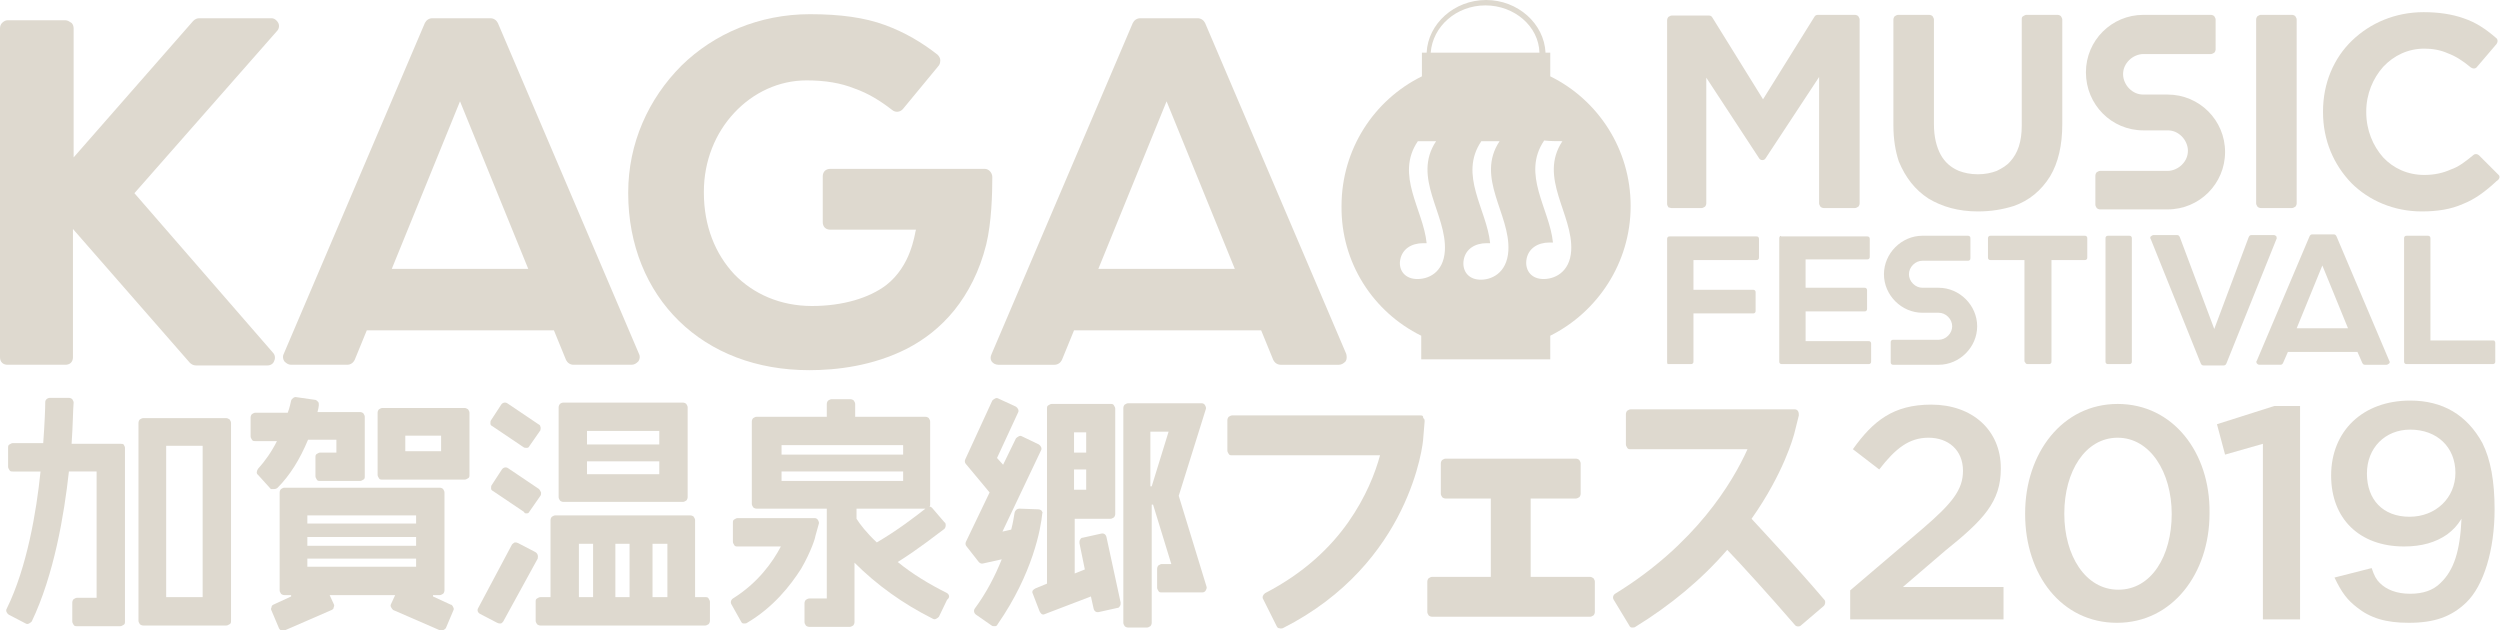 <?xml version="1.0" encoding="utf-8"?>
<!-- Generator: Adobe Illustrator 23.0.2, SVG Export Plug-In . SVG Version: 6.00 Build 0)  -->
<svg version="1.1" id="レイヤー_1" xmlns="http://www.w3.org/2000/svg" xmlns:xlink="http://www.w3.org/1999/xlink" x="0px"
	 y="0px" viewBox="0 0 370.1 93.3" style="enable-background:new 0 0 370.1 93.3;" xml:space="preserve">
<style type="text/css">
	.st0{fill:#DED9CF;}
</style>
<g>
	<path class="st0" d="M210.4,49.7v3.5h19.1v-3.5c7-3.5,11.9-10.8,11.9-19.2c0-8.4-4.8-15.7-11.9-19.2V7.8h-0.7
		c-0.2-4.3-4.1-7.8-8.8-7.8s-8.6,3.5-8.8,7.8h-0.7v3.5c-7.1,3.5-11.9,10.8-11.9,19.2C198.5,38.9,203.3,46.2,210.4,49.7z M219,41.4
		c-1.8-0.1-2.6-1.5-2.3-3c0.3-1.5,1.6-2.4,3.4-2.4c0.2,0,0.3,0,0.5,0c-0.5-5-4.7-10.1-1.3-15.1c0.9,0,1.8,0,2.7,0
		c-3.6,5.4,1.6,10.8,1.3,16.2C223.1,40.5,220.7,41.5,219,41.4z M231.3,20.9c-3.6,5.4,1.6,10.8,1.3,16.2c-0.2,3.3-2.6,4.3-4.3,4.2
		c-1.8-0.1-2.6-1.5-2.3-3c0.3-1.5,1.6-2.4,3.4-2.4c0.2,0,0.3,0,0.5,0c-0.5-5-4.7-10.1-1.3-15.1C229.5,20.9,230.4,20.9,231.3,20.9z
		 M219.9,0.8c4.3,0,7.9,3.1,8,7h-16.1C212.1,3.9,215.6,0.8,219.9,0.8z M207.3,38.4c0.3-1.5,1.6-2.4,3.4-2.4c0.2,0,0.3,0,0.5,0
		c-0.5-5-4.7-10.1-1.3-15.1c0.9,0,1.8,0,2.7,0c-3.6,5.4,1.6,10.8,1.3,16.2c-0.2,3.3-2.5,4.3-4.3,4.2C207.8,41.2,207,39.8,207.3,38.4
		z"/>
	<path class="st0" d="M369,50.4h-9.2V35.3c0-0.1,0-0.2-0.1-0.3c-0.1-0.1-0.2-0.1-0.3-0.1h-3.1c-0.1,0-0.2,0-0.3,0.1
		c-0.1,0.1-0.1,0.2-0.1,0.3v18.2c0,0.1,0,0.2,0.1,0.3c0.1,0.1,0.2,0.1,0.3,0.1H369c0.1,0,0.2,0,0.3-0.1c0.1-0.1,0.1-0.2,0.1-0.3
		v-2.7c0-0.1,0-0.2-0.1-0.3C369.3,50.4,369.2,50.4,369,50.4z"/>
	<path class="st0" d="M369.9,25.9L367,23c-0.2-0.2-0.6-0.3-0.9,0c-1.1,0.9-2.1,1.7-3.3,2.1c-1.1,0.5-2.4,0.8-3.9,0.8
		c-2.5,0-4.6-1-6.1-2.6c-1.5-1.7-2.5-4-2.5-6.7v-0.1c0-2.6,1-4.9,2.5-6.6c1.6-1.7,3.7-2.7,6.1-2.7c1.2,0,2.4,0.2,3.5,0.7
		c1.1,0.4,2.2,1.1,3.4,2.1c0.3,0.2,0.7,0.2,0.9-0.1l2.9-3.4c0.2-0.3,0.2-0.7-0.1-0.9c-1.5-1.3-3-2.3-4.8-2.9
		c-1.7-0.6-3.7-0.9-5.9-0.9c-4.2,0-7.9,1.6-10.6,4.2c-2.7,2.6-4.3,6.3-4.3,10.5v0.1c0,4.2,1.6,7.8,4.2,10.5
		c2.6,2.6,6.3,4.2,10.4,4.2c2.3,0,4.3-0.3,6.1-1.1c1.8-0.7,3.4-1.9,5-3.4C370.1,26.5,370.1,26.1,369.9,25.9z"/>
	<polygon class="st0" points="328.2,62.8 329.4,67.3 335,65.7 335,91.7 340.5,91.7 340.5,60.1 336.7,60.1 	"/>
	<rect x="229.5" y="53.2" class="st0" width="0" height="0"/>
	<path class="st0" d="M313.5,59.8c-8.2,0-13.7,7.3-13.7,16.2v0.1c0,9,5.4,16.1,13.6,16.1c8.2,0,13.7-7.3,13.7-16.2v-0.1
		C327.2,67,321.7,59.8,313.5,59.8z M321.5,76.1c0,6.2-3,11.2-7.9,11.2c-4.9,0-8-5.1-8-11.2v-0.1c0-6.2,3.1-11.2,7.9-11.2
		C318.3,64.8,321.5,69.9,321.5,76.1L321.5,76.1z"/>
	<path class="st0" d="M43.1,54h8.3c0.5,0,0.9-0.3,1.1-0.7l1.8-4.4h27.7l1.8,4.4c0.2,0.4,0.6,0.7,1.1,0.7h8.6c0.4,0,0.7-0.2,1-0.5
		c0.2-0.3,0.3-0.7,0.1-1.1l-20.9-49c-0.2-0.4-0.6-0.7-1.1-0.7H64c-0.5,0-0.9,0.3-1.1,0.7L42,52.4c-0.2,0.4-0.1,0.8,0.1,1.1
		C42.4,53.8,42.7,54,43.1,54z M68.1,15l10.1,24.8H58L68.1,15z"/>
	<path class="st0" d="M146.8,53.5c0.2,0.3,0.6,0.5,1,0.5h8.3c0.5,0,0.9-0.3,1.1-0.7l1.8-4.4h27.7l1.8,4.4c0.2,0.4,0.6,0.7,1.1,0.7
		h8.6c0.4,0,0.7-0.2,1-0.5c0.2-0.3,0.2-0.7,0.1-1.1l-20.9-49c-0.2-0.4-0.6-0.7-1.1-0.7h-8.5c-0.5,0-0.9,0.3-1.1,0.7l-20.9,49
		C146.6,52.8,146.6,53.2,146.8,53.5z M172.7,15l10.1,24.8h-20.2L172.7,15z"/>
	<path class="st0" d="M284.6,46.3h2.4c0.5,0,1,0.2,1.4,0.6c0.4,0.4,0.6,0.9,0.6,1.4s-0.2,1-0.6,1.4c-0.4,0.4-0.9,0.6-1.4,0.6h-6.7
		c-0.1,0-0.2,0-0.3,0.1c-0.1,0.1-0.1,0.2-0.1,0.3v2.9c0,0.1,0,0.2,0.1,0.3c0.1,0.1,0.2,0.1,0.3,0.1h6.7c3.1,0,5.7-2.6,5.7-5.7
		c0-3.1-2.6-5.7-5.7-5.7h-2.4c-0.5,0-1-0.2-1.4-0.6c-0.4-0.4-0.6-0.9-0.6-1.4s0.2-1,0.6-1.4c0.4-0.4,0.9-0.6,1.4-0.6h6.7
		c0.1,0,0.2,0,0.3-0.1c0.1-0.1,0.1-0.2,0.1-0.3v-2.9c0-0.1,0-0.2-0.1-0.3s-0.2-0.1-0.3-0.1h-6.7c-3.1,0-5.7,2.6-5.7,5.7
		C278.9,43.7,281.5,46.3,284.6,46.3z"/>
	<path class="st0" d="M334.1,53.8c0.1,0.1,0.2,0.2,0.4,0.2h3.1c0.2,0,0.3-0.1,0.4-0.3l0.7-1.6H349l0.7,1.6c0.1,0.2,0.2,0.3,0.4,0.3
		h3.2c0.1,0,0.3-0.1,0.4-0.2c0.1-0.1,0.1-0.3,0-0.4L345.9,35c-0.1-0.2-0.2-0.3-0.4-0.3h-3.2c-0.2,0-0.3,0.1-0.4,0.3l-7.8,18.4
		C334,53.5,334,53.6,334.1,53.8z M343.8,39.3l3.8,9.3H340L343.8,39.3z"/>
	<path class="st0" d="M312.1,34.9c-0.1,0-0.2,0-0.3,0.1c-0.1,0.1-0.1,0.2-0.1,0.3v18.2c0,0.1,0,0.2,0.1,0.3c0.1,0.1,0.2,0.1,0.3,0.1
		h3.1c0.1,0,0.2,0,0.3-0.1c0.1-0.1,0.1-0.2,0.1-0.3V35.3c0-0.1,0-0.2-0.1-0.3c-0.1-0.1-0.2-0.1-0.3-0.1L312.1,34.9z"/>
	<path class="st0" d="M317.3,19.3h3.6c0.8,0,1.5,0.3,2.1,0.9c0.5,0.5,0.9,1.3,0.9,2.1s-0.3,1.5-0.9,2.1c-0.5,0.5-1.3,0.9-2.1,0.9
		h-10c-0.2,0-0.3,0.1-0.5,0.2c-0.1,0.1-0.2,0.3-0.2,0.5v4.3c0,0.2,0.1,0.3,0.2,0.5c0.1,0.1,0.3,0.2,0.5,0.2h10
		c4.7,0,8.5-3.8,8.5-8.5c0-4.7-3.8-8.5-8.5-8.5h-3.6c-0.8,0-1.5-0.3-2.1-0.9c-0.5-0.5-0.9-1.3-0.9-2.1s0.3-1.5,0.9-2.1
		c0.5-0.5,1.3-0.9,2.1-0.9h10c0.2,0,0.3-0.1,0.5-0.2c0.1-0.1,0.2-0.3,0.2-0.5V2.9c0-0.2-0.1-0.3-0.2-0.5c-0.1-0.1-0.3-0.2-0.5-0.2
		h-10c-4.7,0-8.5,3.8-8.5,8.5C308.8,15.5,312.6,19.3,317.3,19.3z"/>
	<path class="st0" d="M322.7,35.1c-0.1-0.2-0.2-0.3-0.4-0.3h-3.5c-0.1,0-0.3,0.1-0.4,0.2c-0.1,0.1-0.1,0.3,0,0.4l7.4,18.4
		c0.1,0.2,0.2,0.3,0.4,0.3h3c0.2,0,0.3-0.1,0.4-0.3l7.4-18.4c0.1-0.1,0-0.3,0-0.4c-0.1-0.1-0.2-0.2-0.4-0.2h-3.3
		c-0.2,0-0.3,0.1-0.4,0.3l-5.1,13.6L322.7,35.1z"/>
	<path class="st0" d="M285.5,29.4c2,1.2,4.4,1.9,7.3,1.9c2,0,3.7-0.3,5.3-0.8c2.3-0.8,4.1-2.3,5.4-4.4c1.2-2,1.8-4.6,1.8-7.7V2.9
		c0-0.2-0.1-0.3-0.2-0.5c-0.1-0.1-0.3-0.2-0.5-0.2H300c-0.2,0-0.3,0.1-0.5,0.2s-0.2,0.3-0.2,0.5v15.7c0,2.4-0.6,4.1-1.7,5.3
		c-0.5,0.6-1.2,1-2,1.4c-0.8,0.3-1.7,0.5-2.8,0.5c-1.1,0-2-0.2-2.8-0.5c-1.2-0.5-2.1-1.3-2.7-2.4c-0.6-1.1-1-2.6-1-4.5V2.9
		c0-0.2-0.1-0.3-0.2-0.5c-0.1-0.1-0.3-0.2-0.5-0.2h-4.6c-0.2,0-0.3,0.1-0.5,0.2c-0.1,0.1-0.2,0.3-0.2,0.5v15.7c0,2,0.3,3.8,0.8,5.3
		C282.1,26.3,283.5,28.1,285.5,29.4z"/>
	<path class="st0" d="M247.4,30.8h4.5c0.2,0,0.3-0.1,0.5-0.2c0.1-0.1,0.2-0.3,0.2-0.5V11.5l7.8,11.9c0.1,0.2,0.3,0.3,0.5,0.3
		c0.2,0,0.4-0.1,0.5-0.3l7.9-12v18.7c0,0.2,0.1,0.3,0.2,0.5c0.1,0.1,0.3,0.2,0.5,0.2h4.6c0.2,0,0.3-0.1,0.5-0.2
		c0.1-0.1,0.2-0.3,0.2-0.5V2.9c0-0.2-0.1-0.3-0.2-0.5c-0.1-0.1-0.3-0.2-0.5-0.2h-5.5c-0.2,0-0.4,0.1-0.5,0.3L261,14.7l-7.5-12.1
		c-0.1-0.2-0.3-0.3-0.5-0.3h-5.5c-0.2,0-0.3,0.1-0.5,0.2c-0.1,0.1-0.2,0.3-0.2,0.5v27.2c0,0.2,0.1,0.3,0.2,0.5
		C247.1,30.7,247.3,30.8,247.4,30.8z"/>
	<path class="st0" d="M263.5,35c-0.1,0.1-0.1,0.2-0.1,0.3v18.2c0,0.1,0,0.2,0.1,0.3c0.1,0.1,0.2,0.1,0.3,0.1h12.8
		c0.1,0,0.2,0,0.3-0.1c0.1-0.1,0.1-0.2,0.1-0.3v-2.6c0-0.1,0-0.2-0.1-0.3c-0.1-0.1-0.2-0.1-0.3-0.1h-9.3v-4.4h8.7
		c0.1,0,0.2,0,0.3-0.1c0.1-0.1,0.1-0.2,0.1-0.3V43c0-0.1,0-0.2-0.1-0.3c-0.1-0.1-0.2-0.1-0.3-0.1h-8.7v-4.2h9.1c0.1,0,0.2,0,0.3-0.1
		c0.1-0.1,0.1-0.2,0.1-0.3v-2.6c0-0.1,0-0.2-0.1-0.3c-0.1-0.1-0.2-0.1-0.3-0.1h-12.7C263.6,34.9,263.5,34.9,263.5,35z"/>
	<path class="st0" d="M140.2,87.8c-2.6-1.3-5.1-2.8-7.3-4.6c3.2-2,5.8-4.1,6.9-4.9c0.1-0.1,0.2-0.3,0.2-0.5c0-0.2,0-0.4-0.2-0.5
		l-1.8-2.1c-0.1-0.1-0.2-0.2-0.4-0.2c0.1-0.1,0.1-0.2,0.1-0.3V62.4c0-0.2-0.1-0.3-0.2-0.5c-0.1-0.1-0.3-0.2-0.5-0.2h-10.4v-1.9
		c0-0.2-0.1-0.3-0.2-0.5c-0.1-0.1-0.3-0.2-0.5-0.2h-2.8c-0.2,0-0.3,0.1-0.5,0.2c-0.1,0.1-0.2,0.3-0.2,0.5v1.9h-10.4
		c-0.2,0-0.3,0.1-0.5,0.2c-0.1,0.1-0.2,0.3-0.2,0.5v12.2c0,0.2,0.1,0.3,0.2,0.5c0.1,0.1,0.3,0.2,0.5,0.2h10.4v13.3h-2.6
		c-0.2,0-0.3,0.1-0.5,0.2c-0.1,0.1-0.2,0.3-0.2,0.5v2.8c0,0.2,0.1,0.3,0.2,0.5c0.1,0.1,0.3,0.2,0.5,0.2h6c0.2,0,0.3-0.1,0.5-0.2
		c0.1-0.1,0.2-0.3,0.2-0.5v-8.8c3.3,3.3,7.2,6.1,11.6,8.3c0.2,0.1,0.3,0.1,0.5,0c0.2-0.1,0.3-0.2,0.4-0.3l1.2-2.5
		C140.7,88.4,140.5,88,140.2,87.8z M115.7,65.9h18v1.4h-18C115.7,67.3,115.7,65.9,115.7,65.9z M115.7,71.2v-1.4h18v1.4H115.7z
		 M126.8,76.8v-1.5h10.2c-1.4,1.1-4.1,3.2-7.2,5C128.3,78.9,127.3,77.6,126.8,76.8z"/>
	<path class="st0" d="M334.7,30.8h4.6c0.2,0,0.3-0.1,0.5-0.2c0.1-0.1,0.2-0.3,0.2-0.5V2.9c0-0.2-0.1-0.3-0.2-0.5
		c-0.1-0.1-0.3-0.2-0.5-0.2h-4.6c-0.2,0-0.3,0.1-0.5,0.2c-0.1,0.1-0.2,0.3-0.2,0.5v27.2c0,0.2,0.1,0.3,0.2,0.5
		C334.3,30.7,334.5,30.8,334.7,30.8z"/>
	<path class="st0" d="M247.2,53.9h3.1c0.1,0,0.2,0,0.3-0.1c0.1-0.1,0.1-0.2,0.1-0.3v-7.1h8.8c0.1,0,0.2,0,0.3-0.1
		c0.1-0.1,0.1-0.2,0.1-0.3v-2.7c0-0.1,0-0.2-0.1-0.3c-0.1-0.1-0.2-0.1-0.3-0.1h-8.8v-4.4l9.3,0c0.1,0,0.2,0,0.3-0.1
		c0.1-0.1,0.1-0.2,0.1-0.3v-2.7c0-0.1,0-0.2-0.1-0.3c-0.1-0.1-0.2-0.1-0.3-0.1h-12.8c-0.1,0-0.2,0-0.3,0.1c-0.1,0.1-0.1,0.2-0.1,0.3
		v18.2c0,0.1,0,0.2,0.1,0.3C247,53.9,247.1,53.9,247.2,53.9z"/>
	<path class="st0" d="M79.2,81.7l-2.5-1.3c-0.2-0.1-0.3-0.1-0.5-0.1c-0.2,0.1-0.3,0.2-0.4,0.3L70.8,90c-0.2,0.3-0.1,0.7,0.3,0.9
		l2.5,1.3c0.2,0.1,0.3,0.1,0.5,0.1c0.2,0,0.3-0.2,0.4-0.3l5.1-9.3C79.7,82.3,79.6,81.9,79.2,81.7z"/>
	<path class="st0" d="M68.8,60.4H56.6c-0.2,0-0.3,0.1-0.5,0.2c-0.1,0.1-0.2,0.3-0.2,0.5v9.2c0,0.2,0.1,0.3,0.2,0.5s0.3,0.2,0.5,0.2
		h12.2c0.2,0,0.3-0.1,0.5-0.2s0.2-0.3,0.2-0.5v-9.2c0-0.2-0.1-0.3-0.2-0.5C69.1,60.5,69,60.4,68.8,60.4z M65.3,66.8H60v-2.3h5.3
		V66.8z"/>
	<path class="st0" d="M174.5,73.4l4-12.8c0.1-0.2,0-0.4-0.1-0.6c-0.1-0.2-0.3-0.3-0.5-0.3h-10.9c-0.2,0-0.3,0.1-0.5,0.2
		c-0.1,0.1-0.2,0.3-0.2,0.5v31.8c0,0.2,0.1,0.3,0.2,0.5c0.1,0.1,0.3,0.2,0.5,0.2h2.8c0.2,0,0.3-0.1,0.5-0.2c0.1-0.1,0.2-0.3,0.2-0.5
		V74.7l0.2,0l2.7,8.8H172c-0.2,0-0.3,0.1-0.5,0.2c-0.1,0.1-0.2,0.3-0.2,0.5V87c0,0.2,0.1,0.3,0.2,0.5s0.3,0.2,0.5,0.2h6
		c0.2,0,0.4-0.1,0.5-0.3c0.1-0.2,0.2-0.4,0.1-0.6L174.5,73.4z M170.5,72l-0.2,0v-8.1h2.7L170.5,72z"/>
	<path class="st0" d="M210.3,61.5h-27.9c-0.2,0-0.3,0.1-0.5,0.2c-0.1,0.1-0.2,0.3-0.2,0.5v4.5c0,0.2,0.1,0.3,0.2,0.5
		s0.3,0.2,0.5,0.2h21.9c-0.7,2.6-2.1,6.2-4.7,9.9c-2.6,3.7-6.5,7.5-12.3,10.5c-0.3,0.2-0.5,0.6-0.3,0.9l2,4c0.1,0.2,0.2,0.3,0.4,0.3
		c0.2,0.1,0.4,0,0.5,0c9.5-4.8,14.7-11.7,17.5-17.4c2.8-5.7,3.3-10.3,3.3-10.8l0.2-2.4c0-0.2,0-0.4-0.2-0.5
		C210.7,61.5,210.5,61.5,210.3,61.5z"/>
	<path class="st0" d="M66.7,89.5l-2.6-1.2l0-0.2h1c0.2,0,0.3-0.1,0.5-0.2c0.1-0.1,0.2-0.3,0.2-0.5V72.9c0-0.2-0.1-0.3-0.2-0.5
		c-0.1-0.1-0.3-0.2-0.5-0.2h-23c-0.2,0-0.3,0.1-0.5,0.2c-0.1,0.1-0.2,0.3-0.2,0.5v14.5c0,0.2,0.1,0.3,0.2,0.5
		c0.1,0.1,0.3,0.2,0.5,0.2h1l0,0.2l-2.6,1.2c-0.2,0.1-0.3,0.2-0.3,0.4c-0.1,0.2-0.1,0.3,0,0.5l1.1,2.6c0.1,0.2,0.2,0.3,0.4,0.3
		c0.2,0.1,0.3,0.1,0.5,0l6.9-3c0.2-0.1,0.3-0.2,0.3-0.4c0.1-0.2,0.1-0.3,0-0.5l-0.6-1.3h9.7l-0.6,1.3c-0.1,0.2-0.1,0.3,0,0.5
		c0.1,0.2,0.2,0.3,0.3,0.4l6.9,3c0.2,0.1,0.3,0.1,0.5,0c0.2-0.1,0.3-0.2,0.4-0.3l1.1-2.6c0.1-0.2,0.1-0.3,0-0.5
		C67,89.7,66.9,89.5,66.7,89.5z M61.6,83.9H45.5v-1.2h16.1V83.9z M61.6,80.8H45.5v-1.3h16.1V80.8z M61.6,77.5H45.5v-1.2h16.1V77.5z"
		/>
	<path class="st0" d="M104.4,88.4h-1.5V77c0-0.2-0.1-0.3-0.2-0.5c-0.1-0.1-0.3-0.2-0.5-0.2h-20c-0.2,0-0.3,0.1-0.5,0.2
		c-0.1,0.1-0.2,0.3-0.2,0.5v11.4H80c-0.2,0-0.3,0.1-0.5,0.2s-0.2,0.3-0.2,0.5v2.8c0,0.2,0.1,0.3,0.2,0.5c0.1,0.1,0.3,0.2,0.5,0.2
		h24.4c0.2,0,0.3-0.1,0.5-0.2c0.1-0.1,0.2-0.3,0.2-0.5v-2.8c0-0.2-0.1-0.3-0.2-0.5S104.6,88.4,104.4,88.4z M87.8,88.4h-2.1v-7.9h2.1
		V88.4z M93.2,88.4h-2.1v-7.9h2.1V88.4z M98.8,88.4h-2.2v-7.9h2.2V88.4z"/>
	<path class="st0" d="M146.9,26.3v-0.1c0-0.6-0.5-1.2-1.1-1.2h-22.9c-0.3,0-0.6,0.1-0.8,0.3c-0.2,0.2-0.3,0.5-0.3,0.8v6.8
		c0,0.3,0.1,0.6,0.3,0.8c0.2,0.2,0.5,0.3,0.8,0.3h12.7l-0.1,0.4c0,0-0.2,1.3-0.8,2.9c-0.6,1.6-1.7,3.5-3.5,4.9
		c-2.5,1.9-6.4,3.1-11,3.1c-4.7,0-8.7-1.8-11.5-4.7c-2.8-3-4.5-7.1-4.5-12.1v-0.1c0-4.6,1.7-8.7,4.5-11.7c2.8-3,6.6-4.8,10.7-4.8
		c2.8,0,5.1,0.4,7.1,1.2c2,0.7,3.8,1.8,5.6,3.2c0.5,0.4,1.2,0.3,1.6-0.2l5.2-6.3c0.2-0.2,0.3-0.5,0.3-0.9c0-0.3-0.2-0.6-0.4-0.8
		c-2.3-1.8-4.8-3.3-7.8-4.4c-3-1.1-6.6-1.6-11.1-1.6c-7.5,0-14.2,2.9-19,7.6C96,14.6,93,21.2,93,28.5v0.1c0,7.7,2.8,14.3,7.5,18.9
		c4.8,4.7,11.5,7.3,19.3,7.3c4,0,9.4-0.6,14.5-3.2c2.5-1.3,4.9-3.1,7-5.7c2-2.5,3.7-5.7,4.7-9.7C146.8,32.9,146.9,28.6,146.9,26.3z"
		/>
	<path class="st0" d="M154.2,75.6c-0.1-0.1-0.3-0.2-0.5-0.2l-2.8-0.1c-0.3,0-0.6,0.2-0.7,0.6c-0.1,0.5-0.2,1.4-0.5,2.5l-1.3,0.3
		l5.7-12c0.2-0.3,0-0.7-0.3-0.9l-2.5-1.2c-0.2-0.1-0.3-0.1-0.5,0c-0.2,0.1-0.3,0.2-0.4,0.3l-1.9,3.9l-0.9-1l3.1-6.7
		c0.2-0.3,0-0.7-0.3-0.9l-2.6-1.2c-0.2-0.1-0.3-0.1-0.5,0c-0.2,0.1-0.3,0.2-0.4,0.3l-4,8.7c-0.1,0.2-0.1,0.5,0.1,0.7l3.5,4.2
		l-3.5,7.3c-0.1,0.2-0.1,0.5,0.1,0.7l1.8,2.3c0.2,0.2,0.4,0.3,0.7,0.2l2.7-0.6c-1,2.5-2.3,5-4,7.3c-0.2,0.3-0.1,0.7,0.2,0.9l2.3,1.6
		c0.1,0.1,0.3,0.1,0.5,0.1c0.2,0,0.3-0.1,0.4-0.3c5.2-7.5,6.4-14.2,6.6-16.4C154.4,75.9,154.3,75.8,154.2,75.6z"/>
	<path class="st0" d="M163.8,79.5c-0.1-0.4-0.4-0.6-0.8-0.5l-2.7,0.6c-0.2,0-0.3,0.1-0.4,0.3c-0.1,0.1-0.1,0.3-0.1,0.5l0.8,3.9
		l-1.5,0.6v-8.1h5.3c0.2,0,0.3-0.1,0.5-0.2c0.1-0.1,0.2-0.3,0.2-0.5V60.5c0-0.2-0.1-0.3-0.2-0.5s-0.3-0.2-0.5-0.2h-8.7
		c-0.2,0-0.3,0.1-0.5,0.2s-0.2,0.3-0.2,0.5v25.9l-1.7,0.7c-0.2,0.1-0.3,0.2-0.4,0.3c-0.1,0.2-0.1,0.3,0,0.5l1,2.6
		c0.1,0.2,0.2,0.3,0.3,0.4c0.2,0.1,0.3,0.1,0.5,0l6.8-2.6l0.4,1.8c0.1,0.4,0.4,0.6,0.8,0.5l2.7-0.6c0.2,0,0.3-0.1,0.4-0.3
		c0.1-0.1,0.1-0.3,0.1-0.5L163.8,79.5z M159,64h1.8V67H159V64z M159,69.5h1.8v3H159V69.5z"/>
	<path class="st0" d="M235.4,85.4h-8.8V73.8h6.7c0.2,0,0.3-0.1,0.5-0.2c0.1-0.1,0.2-0.3,0.2-0.5v-4.5c0-0.2-0.1-0.3-0.2-0.5
		c-0.1-0.1-0.3-0.2-0.5-0.2h-19.3c-0.2,0-0.3,0.1-0.5,0.2c-0.1,0.1-0.2,0.3-0.2,0.5v4.5c0,0.2,0.1,0.3,0.2,0.5
		c0.1,0.1,0.3,0.2,0.5,0.2h6.7v11.6H212c-0.2,0-0.3,0.1-0.5,0.2c-0.1,0.1-0.2,0.3-0.2,0.5v4.5c0,0.2,0.1,0.3,0.2,0.5
		c0.1,0.1,0.3,0.2,0.5,0.2h23.4c0.2,0,0.3-0.1,0.5-0.2c0.1-0.1,0.2-0.3,0.2-0.5v-4.5c0-0.2-0.1-0.3-0.2-0.5
		C235.7,85.5,235.6,85.4,235.4,85.4z"/>
	<path class="st0" d="M121.2,77.6c0.1-0.2,0-0.4-0.1-0.6c-0.1-0.2-0.3-0.3-0.5-0.3h-11.4c-0.2,0-0.3,0.1-0.5,0.2s-0.2,0.3-0.2,0.5
		v2.8c0,0.2,0.1,0.3,0.2,0.5s0.3,0.2,0.5,0.2h6.4c-1.2,2.3-3.4,5.4-7.1,7.7c-0.3,0.2-0.4,0.6-0.2,0.9l1.4,2.5
		c0.1,0.2,0.2,0.3,0.4,0.3c0.2,0,0.4,0,0.5-0.1c3.9-2.3,6.4-5.5,8-8c1.5-2.6,2.1-4.6,2.1-4.8L121.2,77.6z"/>
	<path class="st0" d="M288,81.5c5.6-4.5,8.2-7.2,8.2-12.1v-0.1c0-5.6-4.2-9.4-10.3-9.4c-5.6,0-8.6,2.4-11.6,6.6l3.9,3
		c2.4-3.1,4.4-4.7,7.3-4.7c2.9,0,5.1,1.8,5.1,4.9c0,2.8-1.6,4.8-5.9,8.5l-10.8,9.2v4.3h22.7v-4.8h-14.9L288,81.5z"/>
	<path class="st0" d="M79.8,72.4l-4.6-3.1c-0.3-0.2-0.7-0.1-0.9,0.2l-1.5,2.3c-0.1,0.1-0.1,0.3-0.1,0.5c0,0.2,0.1,0.3,0.3,0.4
		l4.6,3.1C77.6,76,77.8,76,78,76c0.2,0,0.3-0.1,0.4-0.3l1.6-2.3c0.1-0.1,0.1-0.3,0.1-0.5C80,72.7,79.9,72.5,79.8,72.4z"/>
	<path class="st0" d="M9.7,54L9.7,54c0.3,0,0.6-0.1,0.8-0.3c0.2-0.2,0.3-0.5,0.3-0.8v-19l17.3,19.8c0.2,0.2,0.5,0.4,0.9,0.4h10.6
		c0.5,0,0.9-0.3,1-0.7c0.2-0.4,0.1-0.9-0.2-1.2L19.9,28.6l21.1-24c0.3-0.3,0.4-0.8,0.2-1.2c-0.2-0.4-0.6-0.7-1-0.7H29.5
		c-0.3,0-0.6,0.1-0.9,0.4L10.9,23.3V4.2c0-0.3-0.1-0.6-0.3-0.8C10.3,3.2,10,3,9.7,3H1.1C0.8,3,0.5,3.2,0.3,3.4C0.1,3.6,0,3.9,0,4.2
		v48.7c0,0.3,0.1,0.6,0.3,0.8C0.5,53.9,0.8,54,1.1,54L9.7,54L9.7,54z"/>
	<path class="st0" d="M82.9,59.8c-0.1,0.1-0.2,0.3-0.2,0.5v13.3c0,0.2,0.1,0.3,0.2,0.5c0.1,0.1,0.3,0.2,0.5,0.2h17.7
		c0.2,0,0.3-0.1,0.5-0.2c0.1-0.1,0.2-0.3,0.2-0.5V60.3c0-0.2-0.1-0.3-0.2-0.5c-0.1-0.1-0.3-0.2-0.5-0.2H83.4
		C83.2,59.6,83,59.7,82.9,59.8z M86.9,63.8h10.7v2H86.9V63.8z M86.9,68.3h10.7v1.9H86.9V68.3z"/>
	<path class="st0" d="M80,63.2c0-0.2-0.1-0.3-0.3-0.4l-4.6-3.1c-0.3-0.2-0.7-0.1-0.9,0.2l-1.5,2.3c-0.1,0.1-0.1,0.3-0.1,0.5
		c0,0.2,0.1,0.3,0.3,0.4l4.6,3.1c0.1,0.1,0.3,0.1,0.5,0.1c0.2,0,0.3-0.1,0.4-0.3l1.6-2.3C80,63.5,80.1,63.3,80,63.2z"/>
	<path class="st0" d="M259.3,76.8c4.8-6.8,6.2-12.2,6.3-12.5l0.7-2.8c0-0.2,0-0.4-0.1-0.6c-0.1-0.2-0.3-0.3-0.5-0.3h-24.3
		c-0.2,0-0.3,0.1-0.5,0.2c-0.1,0.1-0.2,0.3-0.2,0.5v4.5c0,0.2,0.1,0.3,0.2,0.5s0.3,0.2,0.5,0.2h17.3c-2.2,4.9-7.7,14.1-19.6,21.4
		c-0.3,0.2-0.4,0.6-0.2,0.9l2.3,3.8c0.1,0.2,0.2,0.3,0.4,0.3c0.2,0,0.4,0,0.5-0.1c5.2-3.2,9.8-7,13.6-11.4c2.2,2.3,6.2,6.7,10,11.1
		c0.2,0.3,0.7,0.3,0.9,0.1l3.4-2.9c0.1-0.1,0.2-0.3,0.2-0.5c0-0.2,0-0.3-0.2-0.5C266,84,261.6,79.3,259.3,76.8z"/>
	<path class="st0" d="M17.8,65.7h-7.2c0.2-2.9,0.2-5,0.3-6.1c0-0.2-0.1-0.3-0.2-0.5c-0.1-0.1-0.3-0.2-0.5-0.2l-2.8,0
		c-0.4,0-0.7,0.3-0.7,0.6c0,1-0.1,3.3-0.3,6.1H1.9c-0.2,0-0.3,0.1-0.5,0.2s-0.2,0.3-0.2,0.5v2.8c0,0.2,0.1,0.3,0.2,0.5
		s0.3,0.2,0.5,0.2h4.1c-0.6,5.9-2,14.2-5,20.3c-0.2,0.3,0,0.7,0.3,0.9l2.5,1.3c0.2,0.1,0.3,0.1,0.5,0c0.2-0.1,0.3-0.2,0.4-0.3
		c3.3-6.9,4.8-15.8,5.5-22.2h4.1v18.7h-2.9c-0.2,0-0.3,0.1-0.5,0.2c-0.1,0.1-0.2,0.3-0.2,0.5V92c0,0.2,0.1,0.3,0.2,0.5
		s0.3,0.2,0.5,0.2h6.4c0.2,0,0.3-0.1,0.5-0.2s0.2-0.3,0.2-0.5V66.3c0-0.2-0.1-0.3-0.2-0.5C18.2,65.7,18,65.7,17.8,65.7z"/>
	<path class="st0" d="M40.6,72.4c0.2,0,0.4-0.1,0.5-0.2c1.8-1.8,3.3-4.2,4.5-7.1h4.2V67h-2.4c-0.2,0-0.3,0.1-0.5,0.2
		s-0.2,0.3-0.2,0.5v2.8c0,0.2,0.1,0.3,0.2,0.5s0.3,0.2,0.5,0.2h5.9c0.2,0,0.3-0.1,0.5-0.2s0.2-0.3,0.2-0.5v-8.8
		c0-0.2-0.1-0.3-0.2-0.5c-0.1-0.1-0.3-0.2-0.5-0.2H47c0.1-0.4,0.2-0.8,0.2-1c0-0.2,0-0.4-0.1-0.5s-0.3-0.3-0.4-0.3l-2.8-0.4
		c-0.3-0.1-0.7,0.2-0.8,0.5c-0.1,0.4-0.2,1-0.5,1.8h-4.8c-0.2,0-0.3,0.1-0.5,0.2c-0.1,0.1-0.2,0.3-0.2,0.5v2.8
		c0,0.2,0.1,0.3,0.2,0.5s0.3,0.2,0.5,0.2h3.2c-0.8,1.6-1.8,3-2.8,4.1c-0.2,0.3-0.3,0.7,0,0.9l1.9,2.1C40.2,72.4,40.4,72.4,40.6,72.4
		z"/>
	<path class="st0" d="M299.9,53.8c0.1,0.1,0.2,0.1,0.3,0.1h3.1c0.1,0,0.2,0,0.3-0.1c0.1-0.1,0.1-0.2,0.1-0.3v-15h4.9
		c0.1,0,0.2,0,0.3-0.1c0.1-0.1,0.1-0.2,0.1-0.3v-2.8c0-0.1,0-0.2-0.1-0.3c-0.1-0.1-0.2-0.1-0.3-0.1h-13.9c-0.1,0-0.2,0-0.3,0.1
		c-0.1,0.1-0.1,0.2-0.1,0.3v2.8c0,0.1,0,0.2,0.1,0.3c0.1,0.1,0.2,0.1,0.3,0.1h5v15C299.8,53.6,299.8,53.7,299.9,53.8z"/>
	<path class="st0" d="M33.5,61.9H21.2c-0.2,0-0.3,0.1-0.5,0.2c-0.1,0.1-0.2,0.3-0.2,0.5v29.3c0,0.2,0.1,0.3,0.2,0.5
		c0.1,0.1,0.3,0.2,0.5,0.2h12.3c0.2,0,0.3-0.1,0.5-0.2s0.2-0.3,0.2-0.5V62.6c0-0.2-0.1-0.3-0.2-0.5C33.8,62,33.7,61.9,33.5,61.9z
		 M30,88.4h-5.4V66H30V88.4z"/>
	<path class="st0" d="M356.8,59.3c-7,0-11.7,4.5-11.7,11.1c0,6.4,4.2,10.5,10.8,10.5c2.6,0,4.7-0.6,6.4-1.8c0.9-0.7,1.4-1.2,2.1-2.3
		c-0.2,4.7-1.1,7.6-3.1,9.5c-1.1,1.1-2.6,1.6-4.5,1.6c-2,0-3.5-0.6-4.5-1.6c-0.5-0.5-0.8-1-1.2-2.2l-5.5,1.4
		c1.1,2.3,1.9,3.3,3.3,4.4c2,1.6,4.3,2.3,7.7,2.3c3.8,0,6.3-0.9,8.5-3c2.6-2.5,4.2-7.8,4.2-13.8c0-4.2-0.6-7.4-1.8-9.8
		C365.2,61.4,361.6,59.3,356.8,59.3z M356.7,76.5c-3.9,0-6.3-2.5-6.3-6.4c0-3.8,2.7-6.5,6.4-6.5c4,0,6.7,2.6,6.7,6.4
		C363.5,73.7,360.6,76.5,356.7,76.5z"/>
</g>
</svg>
